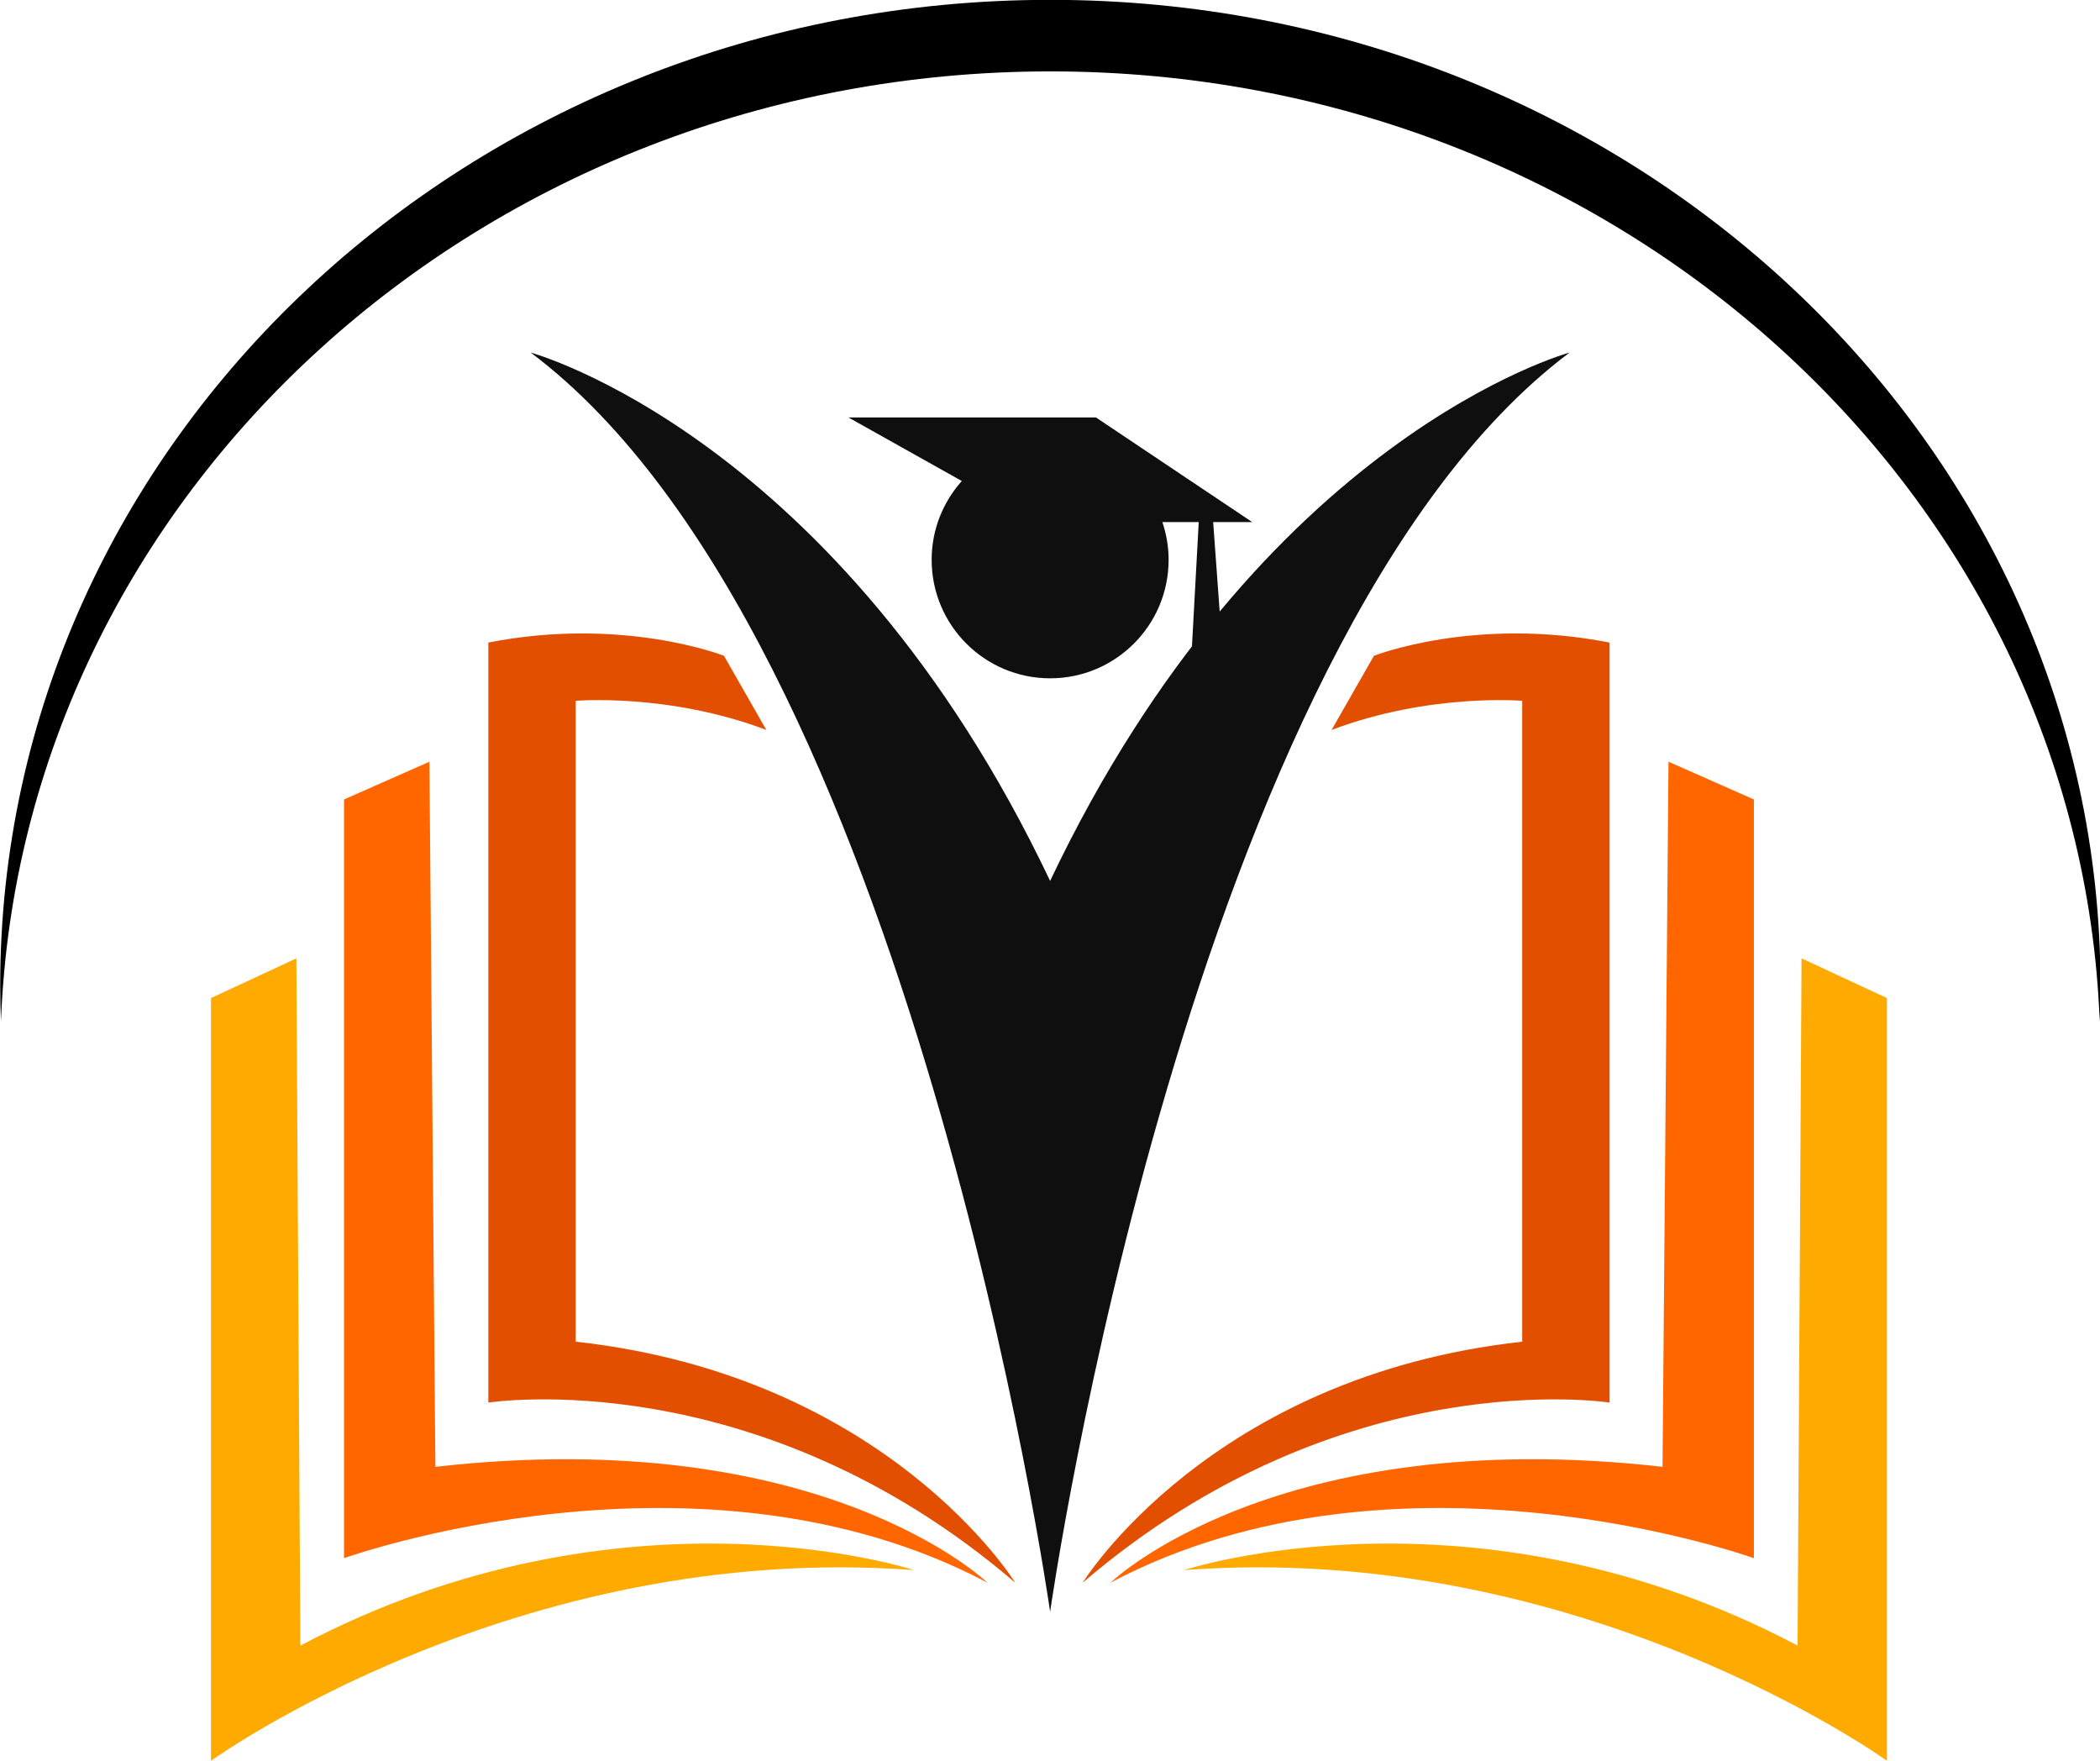 <?xml version="1.0" encoding="UTF-8" standalone="no"?><svg xmlns="http://www.w3.org/2000/svg" xmlns:xlink="http://www.w3.org/1999/xlink" fill="#000000" height="260.6" preserveAspectRatio="xMidYMid meet" version="1" viewBox="94.5 119.7 310.9 260.6" width="310.9" zoomAndPan="magnify"><g><g id="change1_1"><path d="M250,130.267c83.974,0,152.386,62.493,155.357,140.632c0.067-1.758,0.113-3.522,0.113-5.295 c0-80.593-69.606-145.927-155.47-145.927S94.53,185.01,94.53,265.603c0,1.774,0.046,3.537,0.113,5.295 C97.614,192.76,166.026,130.267,250,130.267z" fill="#000000"/></g><g><g fill="#0f0f0f" id="change2_1"><path d="M249.968,250.087c-31.286-65.853-76.9-78.2-76.9-78.2c56.445,42.334,76.9,186.387,76.9,186.387 s20.455-144.053,76.901-186.387C326.869,171.887,281.255,184.234,249.968,250.087z"/><path d="M279.883,196.974l-23.127-15.483h-36.65l16.787,9.405c-2.768,3.101-4.465,7.179-4.465,11.664 c0,9.688,7.853,17.541,17.541,17.541c9.688,0,17.541-7.853,17.541-17.541c0-1.955-0.334-3.829-0.924-5.586h5.383l-1.101,20.187 l4.508-2.744l-1.272-17.443H279.883z"/></g><g id="change3_1"><path d="M207.954,227.744l-6.272-10.975c0,0-14.895-5.88-34.886-1.96v112.499c0,0,39.59-6.272,78.004,26.655 c0,0-18.815-30.575-65.069-35.67v-94.86C179.731,223.432,193.451,222.257,207.954,227.744z" fill="#e24f01"/></g><g id="change4_1"><path d="M158.074,232.448l-12.641,5.586v112.303c0,0,52.624-18.913,95.252,3.626c0,0-24.401-23.617-81.728-17.149 L158.074,232.448z" fill="#ff6600"/></g><g id="change5_1"><path d="M138.965,363.272l-0.588-101.719l-12.641,5.88v112.891c0,0,45.274-32.632,104.071-28.223 C229.807,352.1,186.885,337.989,138.965,363.272z" fill="#ffaa01"/></g></g><g><g id="change3_2"><path d="M291.637,227.744l6.272-10.975c0,0,14.895-5.88,34.886-1.96v112.499c0,0-39.59-6.272-78.004,26.655 c0,0,18.815-30.575,65.069-35.67v-94.86C319.86,223.432,306.14,222.257,291.637,227.744z" fill="#e24f01"/></g><g id="change4_2"><path d="M341.517,232.448l12.641,5.586v112.303c0,0-52.624-18.913-95.252,3.626c0,0,24.401-23.617,81.728-17.149 L341.517,232.448z" fill="#ff6600"/></g><g id="change5_2"><path d="M360.626,363.272l0.588-101.719l12.641,5.88v112.891c0,0-45.274-32.632-104.071-28.223 C269.784,352.1,312.706,337.989,360.626,363.272z" fill="#ffaa01"/></g></g></g></svg>